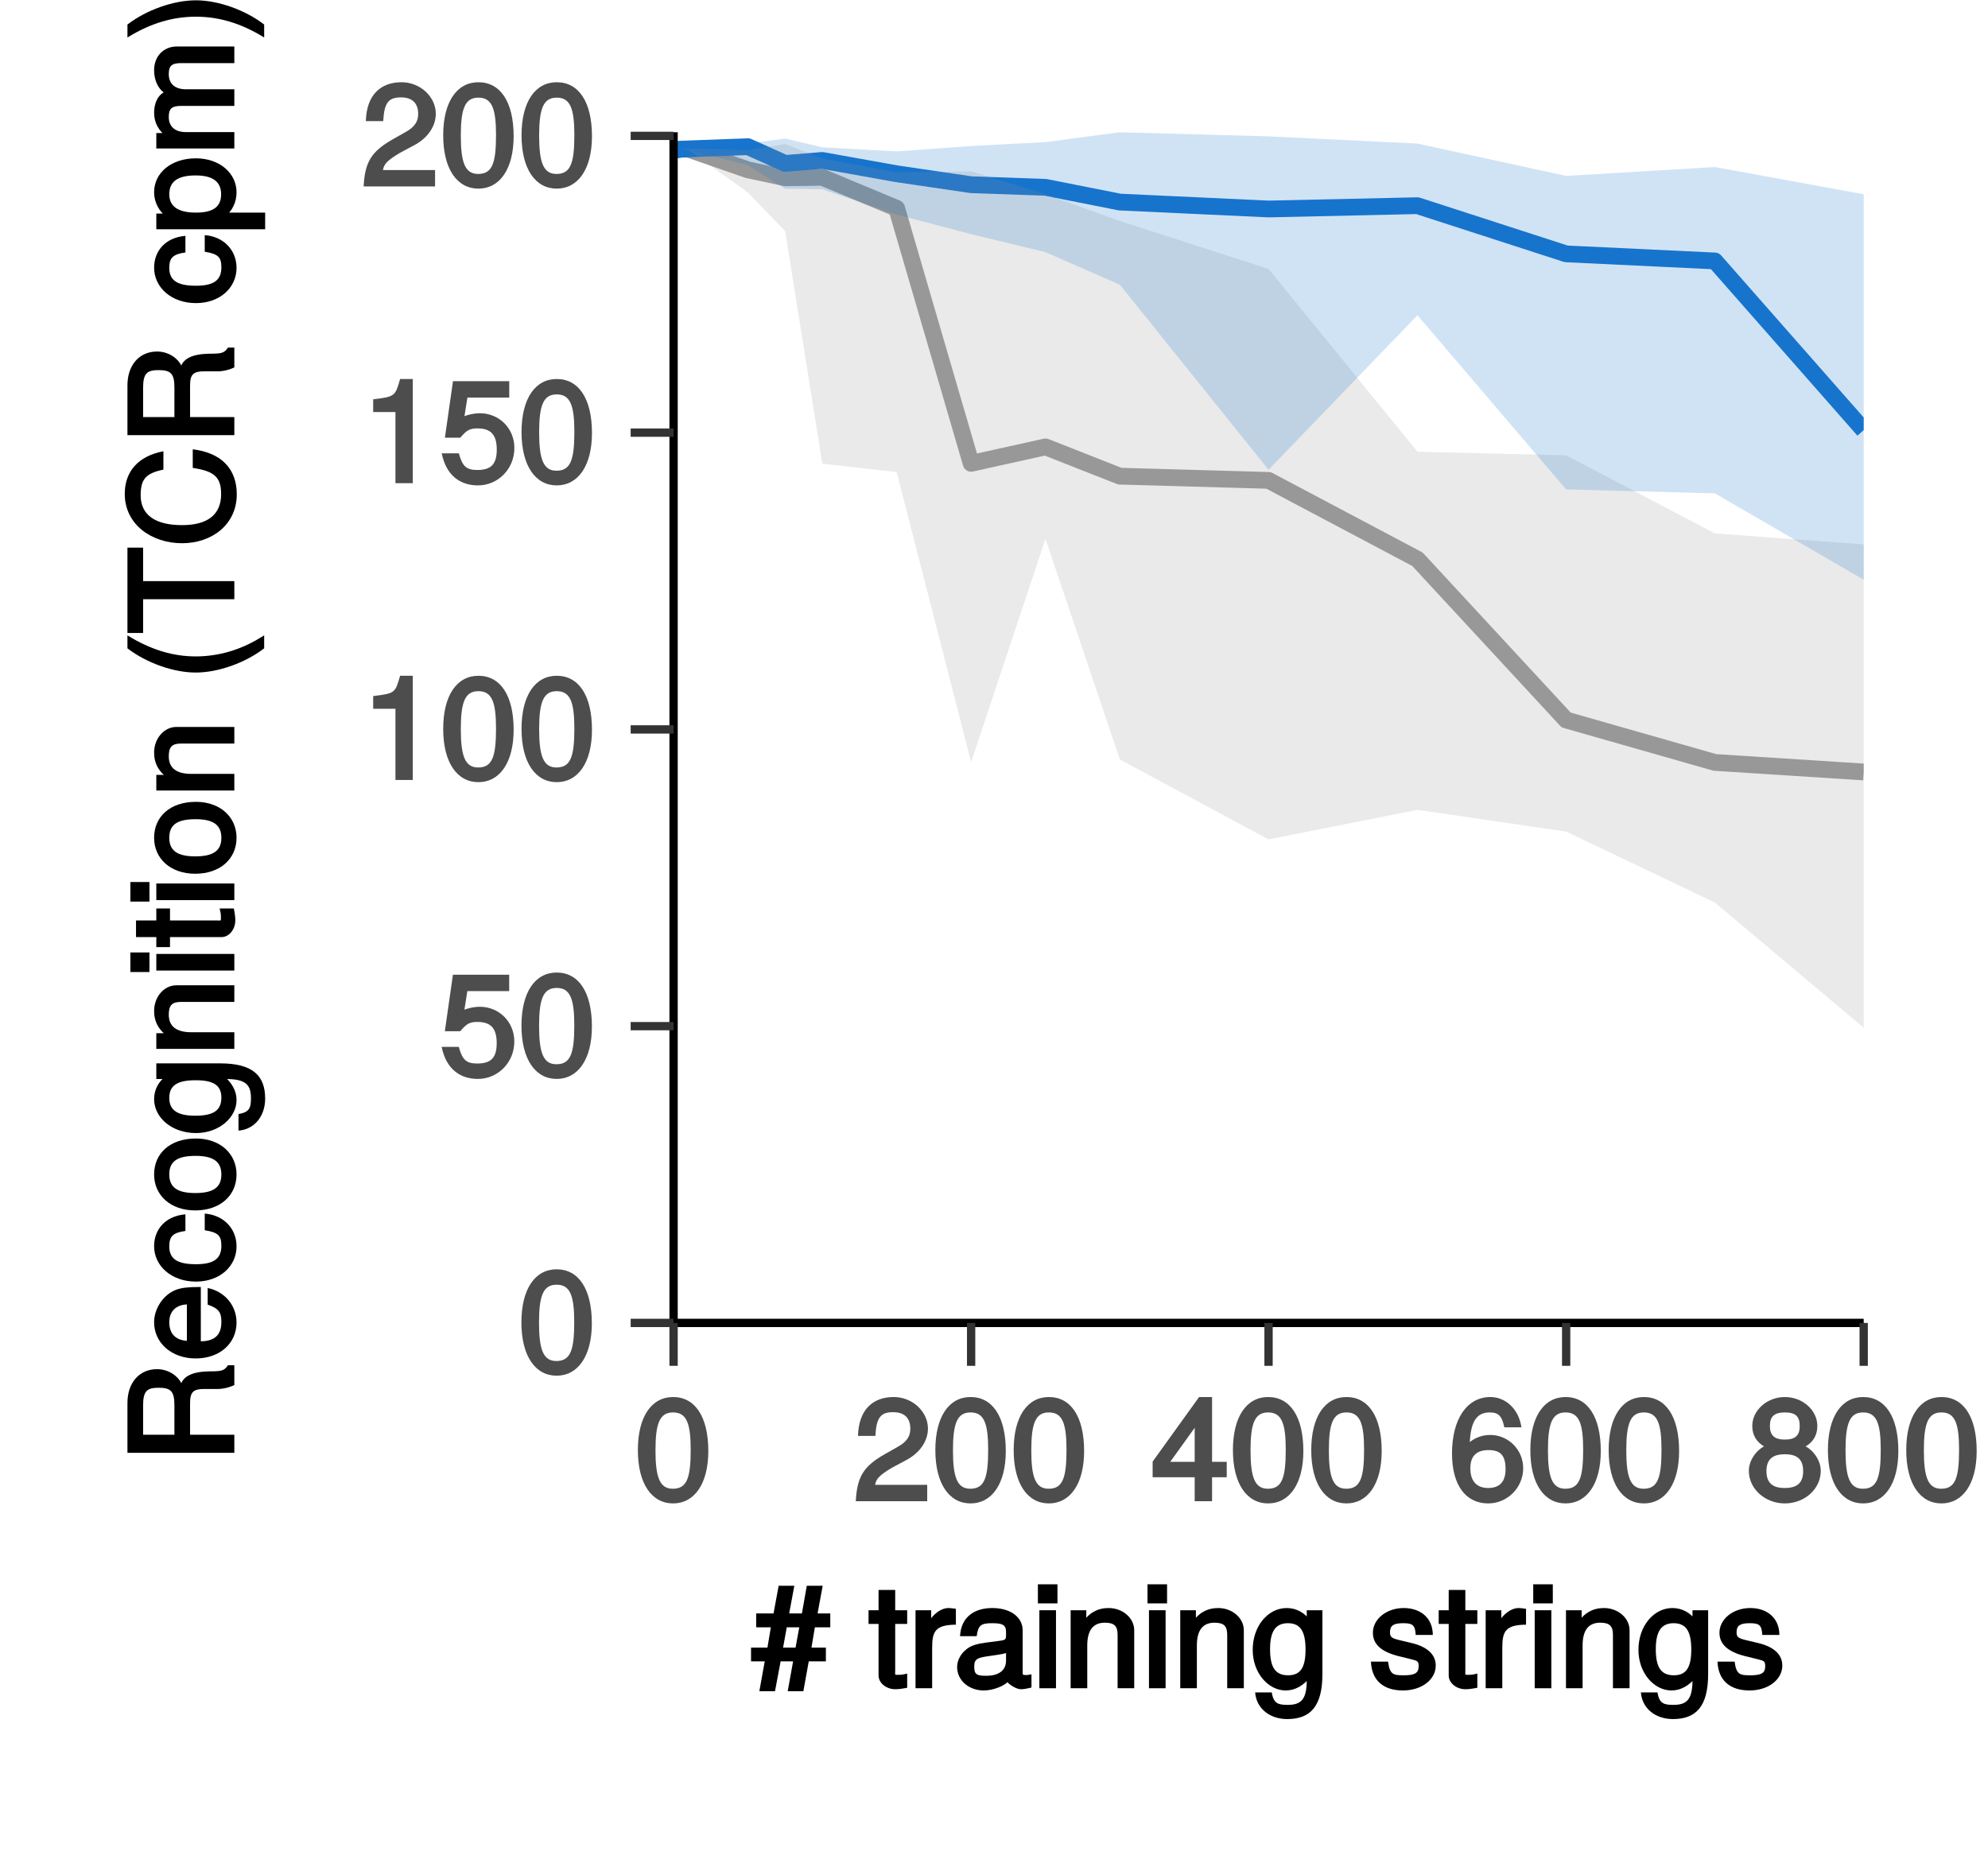 <?xml version="1.0" encoding="UTF-8"?>
<svg xmlns="http://www.w3.org/2000/svg" xmlns:xlink="http://www.w3.org/1999/xlink" width="127pt" height="119pt" viewBox="0 0 127 119" version="1.1">
<defs>
<g>
<symbol overflow="visible" id="glyph0-0">
<path style="stroke:none;" d=""/>
</symbol>
<symbol overflow="visible" id="glyph0-1">
<path style="stroke:none;" d="M 4.719 -3.203 C 4.719 -5.422 3.859 -6.656 2.469 -6.656 C 1.094 -6.656 0.219 -5.406 0.219 -3.266 C 0.219 -1.109 1.109 0.141 2.469 0.141 C 3.828 0.141 4.719 -1.109 4.719 -3.203 Z M 3.594 -3.281 C 3.594 -1.469 3.344 -0.797 2.453 -0.797 C 1.625 -0.797 1.344 -1.5 1.344 -3.25 C 1.344 -5 1.625 -5.672 2.469 -5.672 C 3.328 -5.672 3.594 -4.984 3.594 -3.281 Z M 3.594 -3.281 "/>
</symbol>
<symbol overflow="visible" id="glyph0-2">
<path style="stroke:none;" d="M 4.766 -2.25 C 4.766 -3.516 3.781 -4.469 2.562 -4.469 C 2.109 -4.469 1.625 -4.312 1.578 -4.281 L 1.766 -5.469 L 4.438 -5.469 L 4.438 -6.516 L 0.844 -6.516 L 0.328 -2.906 L 1.312 -2.906 C 1.719 -3.391 1.922 -3.5 2.406 -3.5 C 3.266 -3.5 3.641 -3.094 3.641 -2.141 C 3.641 -1.219 3.281 -0.844 2.406 -0.844 C 1.719 -0.844 1.453 -1.047 1.219 -1.906 L 0.125 -1.906 C 0.406 -0.5 1.297 0.141 2.438 0.141 C 3.719 0.141 4.766 -0.906 4.766 -2.25 Z M 4.766 -2.25 "/>
</symbol>
<symbol overflow="visible" id="glyph0-3">
<path style="stroke:none;" d="M 3.281 -0.141 L 3.281 -6.656 L 2.469 -6.656 C 2.156 -5.547 2.141 -5.531 0.75 -5.359 L 0.75 -4.547 L 2.172 -4.547 L 2.172 0 L 3.281 0 Z M 3.281 -0.141 "/>
</symbol>
<symbol overflow="visible" id="glyph0-4">
<path style="stroke:none;" d="M 4.75 -4.641 C 4.75 -5.719 3.766 -6.656 2.562 -6.656 C 1.25 -6.656 0.328 -5.875 0.281 -4.172 L 1.391 -4.172 C 1.453 -5.375 1.75 -5.688 2.531 -5.688 C 3.25 -5.688 3.625 -5.312 3.625 -4.625 C 3.625 -4.125 3.375 -3.781 2.812 -3.469 L 1.984 -3 C 0.641 -2.234 0.219 -1.562 0.141 0 L 4.703 0 L 4.703 -1.047 L 1.375 -1.047 C 1.438 -1.438 1.672 -1.672 2.453 -2.141 L 3.359 -2.625 C 4.25 -3.094 4.75 -3.859 4.75 -4.641 Z M 4.75 -4.641 "/>
</symbol>
<symbol overflow="visible" id="glyph0-5">
<path style="stroke:none;" d="M 4.828 -1.672 L 4.828 -2.516 L 3.891 -2.516 L 3.891 -6.656 L 3.062 -6.656 L 0.094 -2.531 L 0.094 -1.531 L 2.781 -1.531 L 2.781 0 L 3.891 0 L 3.891 -1.531 L 4.828 -1.531 Z M 2.938 -2.516 L 1.219 -2.516 L 3.047 -5.062 L 2.781 -5.172 L 2.781 -2.516 Z M 2.938 -2.516 "/>
</symbol>
<symbol overflow="visible" id="glyph0-6">
<path style="stroke:none;" d="M 4.766 -2.109 C 4.766 -3.297 3.812 -4.234 2.656 -4.234 C 2.031 -4.234 1.422 -3.953 1.078 -3.484 L 1.344 -3.391 C 1.359 -4.953 1.703 -5.672 2.625 -5.672 C 3.172 -5.672 3.406 -5.469 3.562 -4.719 L 4.656 -4.719 C 4.484 -5.891 3.641 -6.656 2.672 -6.656 C 1.188 -6.656 0.219 -5.266 0.219 -3.047 C 0.219 -1.047 1.078 0.141 2.531 0.141 C 3.75 0.141 4.766 -0.859 4.766 -2.109 Z M 3.641 -2.047 C 3.641 -1.25 3.266 -0.844 2.531 -0.844 C 1.797 -0.844 1.391 -1.281 1.391 -2.094 C 1.391 -2.891 1.781 -3.266 2.562 -3.266 C 3.328 -3.266 3.641 -2.906 3.641 -2.047 Z M 3.641 -2.047 "/>
</symbol>
<symbol overflow="visible" id="glyph0-7">
<path style="stroke:none;" d="M 4.766 -1.938 C 4.766 -2.641 4.25 -3.281 3.797 -3.5 C 4.281 -3.781 4.547 -4.219 4.547 -4.812 C 4.547 -5.812 3.609 -6.656 2.469 -6.656 C 1.344 -6.656 0.391 -5.812 0.391 -4.812 C 0.391 -4.219 0.656 -3.797 1.141 -3.5 C 0.688 -3.281 0.172 -2.641 0.172 -1.938 C 0.172 -0.781 1.219 0.141 2.469 0.141 C 3.734 0.141 4.766 -0.781 4.766 -1.938 Z M 3.422 -4.797 C 3.422 -4.203 3.141 -3.938 2.469 -3.938 C 1.812 -3.938 1.516 -4.203 1.516 -4.812 C 1.516 -5.422 1.812 -5.672 2.469 -5.672 C 3.156 -5.672 3.422 -5.422 3.422 -4.797 Z M 3.641 -1.922 C 3.641 -1.172 3.266 -0.844 2.453 -0.844 C 1.688 -0.844 1.297 -1.172 1.297 -1.922 C 1.297 -2.672 1.688 -3 2.469 -3 C 3.266 -3 3.641 -2.672 3.641 -1.922 Z M 3.641 -1.922 "/>
</symbol>
<symbol overflow="visible" id="glyph0-8">
<path style="stroke:none;" d="M 5.031 -4.031 L 5.031 -4.781 L 4.219 -4.781 L 4.547 -6.547 L 3.531 -6.547 L 3.219 -4.781 L 2.406 -4.781 L 2.734 -6.547 L 1.734 -6.547 L 1.406 -4.781 L 0.297 -4.781 L 0.297 -3.891 L 1.234 -3.891 L 1.016 -2.594 L -0.031 -2.594 L -0.031 -1.719 L 0.844 -1.719 L 0.5 0.188 L 1.5 0.188 L 1.859 -1.719 L 2.656 -1.719 L 2.312 0.188 L 3.312 0.188 L 3.656 -1.719 L 4.75 -1.719 L 4.75 -2.594 L 3.828 -2.594 L 4.047 -3.891 L 5.031 -3.891 Z M 3.078 -4.047 L 2.812 -2.594 L 2.016 -2.594 L 2.25 -3.891 L 3.047 -3.891 Z M 3.078 -4.047 "/>
</symbol>
<symbol overflow="visible" id="glyph0-9">
<path style="stroke:none;" d=""/>
</symbol>
<symbol overflow="visible" id="glyph0-10">
<path style="stroke:none;" d="M 2.438 -0.141 L 2.438 -0.938 C 2.188 -0.875 2.062 -0.859 1.922 -0.859 C 1.609 -0.859 1.672 -0.812 1.672 -1.156 L 1.672 -4.109 L 2.438 -4.109 L 2.438 -4.984 L 1.672 -4.984 L 1.672 -6.281 L 0.609 -6.281 L 0.609 -4.984 L -0.031 -4.984 L -0.031 -4.109 L 0.609 -4.109 L 0.609 -0.812 C 0.609 -0.344 1.094 0.062 1.672 0.062 C 1.859 0.062 2.031 0.047 2.438 -0.031 Z M 2.438 -0.141 "/>
</symbol>
<symbol overflow="visible" id="glyph0-11">
<path style="stroke:none;" d="M 3.047 -4.188 L 3.047 -5.078 C 2.766 -5.109 2.703 -5.125 2.594 -5.125 C 2.109 -5.125 1.625 -4.797 1.203 -4.094 L 1.469 -4 L 1.469 -4.984 L 0.469 -4.984 L 0.469 0 L 1.531 0 L 1.531 -2.578 C 1.531 -3.641 1.734 -4.047 3.047 -4.062 Z M 3.047 -4.188 "/>
</symbol>
<symbol overflow="visible" id="glyph0-12">
<path style="stroke:none;" d="M 4.969 -0.156 L 4.969 -0.891 C 4.734 -0.844 4.703 -0.844 4.656 -0.844 C 4.391 -0.844 4.406 -0.844 4.406 -1.078 L 4.406 -3.703 C 4.406 -4.531 3.641 -5.125 2.469 -5.125 C 1.328 -5.125 0.469 -4.562 0.406 -3.328 L 1.469 -3.328 C 1.562 -4.031 1.75 -4.156 2.453 -4.156 C 3.125 -4.156 3.344 -4.047 3.344 -3.594 L 3.344 -3.391 C 3.344 -3.078 3.312 -3.078 2.719 -3 C 1.656 -2.875 1.5 -2.828 1.203 -2.719 C 0.656 -2.5 0.219 -1.938 0.219 -1.359 C 0.219 -0.5 0.969 0.141 1.922 0.141 C 2.531 0.141 3.219 -0.156 3.438 -0.391 C 3.453 -0.328 3.938 0.062 4.297 0.062 C 4.453 0.062 4.578 0.047 4.969 -0.047 Z M 3.344 -1.766 C 3.344 -1.094 2.812 -0.797 2.094 -0.797 C 1.5 -0.797 1.312 -0.859 1.312 -1.375 C 1.312 -1.875 1.5 -1.953 2.297 -2.062 C 3.094 -2.172 3.25 -2.219 3.344 -2.25 Z M 3.344 -1.766 "/>
</symbol>
<symbol overflow="visible" id="glyph0-13">
<path style="stroke:none;" d="M 1.531 -0.141 L 1.531 -4.984 L 0.469 -4.984 L 0.469 0 L 1.531 0 Z M 1.625 -5.562 L 1.625 -6.641 L 0.375 -6.641 L 0.375 -5.422 L 1.625 -5.422 Z M 1.625 -5.562 "/>
</symbol>
<symbol overflow="visible" id="glyph0-14">
<path style="stroke:none;" d="M 4.531 -0.141 L 4.531 -3.703 C 4.531 -4.484 3.797 -5.125 2.891 -5.125 C 2.188 -5.125 1.625 -4.812 1.203 -4.156 L 1.469 -4.062 L 1.469 -4.984 L 0.469 -4.984 L 0.469 0 L 1.531 0 L 1.531 -2.734 C 1.531 -3.703 1.906 -4.188 2.656 -4.188 C 3.266 -4.188 3.469 -3.969 3.469 -3.406 L 3.469 0 L 4.531 0 Z M 4.531 -0.141 "/>
</symbol>
<symbol overflow="visible" id="glyph0-15">
<path style="stroke:none;" d="M 4.547 -0.906 L 4.547 -4.984 L 3.547 -4.984 L 3.547 -4.172 L 3.812 -4.266 C 3.438 -4.828 2.875 -5.125 2.266 -5.125 C 1.078 -5.125 0.094 -3.984 0.094 -2.453 C 0.094 -0.969 1.094 0.141 2.203 0.141 C 2.797 0.141 3.328 -0.156 3.812 -0.75 L 3.547 -0.844 L 3.547 -0.531 C 3.547 0.719 3.188 1.062 2.328 1.062 C 1.734 1.062 1.422 0.984 1.312 0.266 L 0.25 0.266 C 0.328 1.297 1.188 1.969 2.297 1.969 C 3.766 1.969 4.547 1.172 4.547 -0.906 Z M 3.469 -2.469 C 3.469 -1.344 3.156 -0.828 2.359 -0.828 C 1.531 -0.828 1.203 -1.344 1.203 -2.5 C 1.203 -3.625 1.547 -4.156 2.344 -4.156 C 3.156 -4.156 3.469 -3.609 3.469 -2.469 Z M 3.469 -2.469 "/>
</symbol>
<symbol overflow="visible" id="glyph0-16">
<path style="stroke:none;" d="M 4.281 -1.453 C 4.281 -2.156 3.734 -2.641 2.797 -2.875 L 2.078 -3.047 C 1.469 -3.188 1.359 -3.25 1.359 -3.578 C 1.359 -4.016 1.594 -4.156 2.203 -4.156 C 2.812 -4.156 2.969 -4.031 3 -3.406 L 4.094 -3.406 C 4.094 -4.469 3.328 -5.125 2.234 -5.125 C 1.141 -5.125 0.266 -4.422 0.266 -3.547 C 0.266 -2.812 0.797 -2.328 1.922 -2.047 L 2.625 -1.875 C 3.141 -1.75 3.188 -1.734 3.188 -1.391 C 3.188 -0.953 2.906 -0.828 2.25 -0.828 C 1.578 -0.828 1.344 -0.859 1.234 -1.703 L 0.141 -1.703 C 0.188 -0.484 0.953 0.141 2.188 0.141 C 3.375 0.141 4.281 -0.547 4.281 -1.453 Z M 4.281 -1.453 "/>
</symbol>
<symbol overflow="visible" id="glyph1-0">
<path style="stroke:none;" d=""/>
</symbol>
<symbol overflow="visible" id="glyph1-1">
<path style="stroke:none;" d="M -0.141 -6.266 L -0.406 -6.266 C -0.656 -5.906 -0.797 -5.875 -1.672 -5.875 C -2.75 -5.844 -3.203 -5.531 -3.391 -5.125 C -3.594 -5.562 -4.188 -6.016 -4.938 -6.016 C -6.078 -6.016 -6.828 -5.141 -6.828 -3.859 L -6.828 -0.672 L 0 -0.672 L 0 -1.828 L -2.828 -1.828 L -2.828 -3.828 C -2.828 -4.578 -2.625 -4.766 -1.812 -4.75 L -1.219 -4.75 C -0.812 -4.734 -0.406 -4.812 0 -5 L 0 -6.266 Z M -4.828 -4.828 C -4.047 -4.828 -3.828 -4.594 -3.828 -3.703 L -3.828 -1.828 L -5.828 -1.828 L -5.828 -3.703 C -5.828 -4.641 -5.562 -4.828 -4.828 -4.828 Z M -4.828 -4.828 "/>
</symbol>
<symbol overflow="visible" id="glyph1-2">
<path style="stroke:none;" d="M -2.281 -4.766 C -2.969 -4.766 -3.391 -4.719 -3.75 -4.578 C -4.516 -4.281 -5.125 -3.406 -5.125 -2.516 C -5.125 -1.203 -4.016 -0.203 -2.469 -0.203 C -0.922 -0.203 0.141 -1.172 0.141 -2.5 C 0.141 -3.578 -0.609 -4.484 -1.703 -4.703 L -1.703 -3.641 C -0.969 -3.391 -0.828 -3.125 -0.828 -2.531 C -0.828 -1.75 -1.203 -1.312 -2.141 -1.297 L -2.141 -4.766 Z M -2.844 -3.922 C -2.844 -3.922 -3 -3.703 -3.031 -3.719 L -3.031 -1.328 C -3.719 -1.375 -4.156 -1.75 -4.156 -2.516 C -4.156 -3.25 -3.688 -3.656 -2.938 -3.656 Z M -2.844 -3.922 "/>
</symbol>
<symbol overflow="visible" id="glyph1-3">
<path style="stroke:none;" d="M -1.891 -4.297 L -1.891 -3.391 C -1.016 -3.25 -0.828 -3.031 -0.828 -2.391 C -0.828 -1.562 -1.328 -1.219 -2.453 -1.219 C -3.625 -1.219 -4.156 -1.547 -4.156 -2.359 C -4.156 -3 -3.922 -3.234 -3.125 -3.344 L -3.125 -4.406 C -4.422 -4.297 -5.125 -3.422 -5.125 -2.375 C -5.125 -1.109 -4.016 -0.109 -2.453 -0.109 C -0.922 -0.109 0.141 -1.094 0.141 -2.359 C 0.141 -3.484 -0.672 -4.359 -1.891 -4.453 Z M -1.891 -4.297 "/>
</symbol>
<symbol overflow="visible" id="glyph1-4">
<path style="stroke:none;" d="M -2.453 -4.75 C -4.094 -4.75 -5.125 -3.812 -5.125 -2.453 C -5.125 -1.125 -4.078 -0.156 -2.5 -0.156 C -0.906 -0.156 0.141 -1.109 0.141 -2.453 C 0.141 -3.781 -0.906 -4.75 -2.453 -4.75 Z M -2.469 -3.641 C -1.359 -3.641 -0.828 -3.281 -0.828 -2.453 C -0.828 -1.625 -1.344 -1.266 -2.5 -1.266 C -3.625 -1.266 -4.156 -1.625 -4.156 -2.453 C -4.156 -3.297 -3.641 -3.641 -2.469 -3.641 Z M -2.469 -3.641 "/>
</symbol>
<symbol overflow="visible" id="glyph1-5">
<path style="stroke:none;" d="M -0.906 -4.547 L -4.984 -4.547 L -4.984 -3.547 L -4.172 -3.547 L -4.266 -3.812 C -4.828 -3.438 -5.125 -2.875 -5.125 -2.266 C -5.125 -1.078 -3.984 -0.094 -2.453 -0.094 C -0.969 -0.094 0.141 -1.094 0.141 -2.203 C 0.141 -2.797 -0.156 -3.328 -0.75 -3.812 L -0.844 -3.547 L -0.531 -3.547 C 0.719 -3.547 1.062 -3.188 1.062 -2.328 C 1.062 -1.734 0.984 -1.422 0.266 -1.312 L 0.266 -0.25 C 1.297 -0.328 1.969 -1.188 1.969 -2.297 C 1.969 -3.766 1.172 -4.547 -0.906 -4.547 Z M -2.469 -3.469 C -1.344 -3.469 -0.828 -3.156 -0.828 -2.359 C -0.828 -1.531 -1.344 -1.203 -2.5 -1.203 C -3.625 -1.203 -4.156 -1.547 -4.156 -2.344 C -4.156 -3.156 -3.609 -3.469 -2.469 -3.469 Z M -2.469 -3.469 "/>
</symbol>
<symbol overflow="visible" id="glyph1-6">
<path style="stroke:none;" d="M -0.141 -4.531 L -3.703 -4.531 C -4.484 -4.531 -5.125 -3.797 -5.125 -2.891 C -5.125 -2.188 -4.812 -1.625 -4.156 -1.203 L -4.062 -1.469 L -4.984 -1.469 L -4.984 -0.469 L 0 -0.469 L 0 -1.531 L -2.734 -1.531 C -3.703 -1.531 -4.188 -1.906 -4.188 -2.656 C -4.188 -3.266 -3.969 -3.469 -3.406 -3.469 L 0 -3.469 L 0 -4.531 Z M -0.141 -4.531 "/>
</symbol>
<symbol overflow="visible" id="glyph1-7">
<path style="stroke:none;" d="M -0.141 -1.531 L -4.984 -1.531 L -4.984 -0.469 L 0 -0.469 L 0 -1.531 Z M -5.562 -1.625 L -6.641 -1.625 L -6.641 -0.375 L -5.422 -0.375 L -5.422 -1.625 Z M -5.562 -1.625 "/>
</symbol>
<symbol overflow="visible" id="glyph1-8">
<path style="stroke:none;" d="M -0.141 -2.438 L -0.938 -2.438 C -0.875 -2.188 -0.859 -2.062 -0.859 -1.922 C -0.859 -1.609 -0.812 -1.672 -1.156 -1.672 L -4.109 -1.672 L -4.109 -2.438 L -4.984 -2.438 L -4.984 -1.672 L -6.281 -1.672 L -6.281 -0.609 L -4.984 -0.609 L -4.984 0.031 L -4.109 0.031 L -4.109 -0.609 L -0.812 -0.609 C -0.344 -0.609 0.062 -1.094 0.062 -1.672 C 0.062 -1.859 0.047 -2.031 -0.031 -2.438 Z M -0.141 -2.438 "/>
</symbol>
<symbol overflow="visible" id="glyph1-9">
<path style="stroke:none;" d=""/>
</symbol>
<symbol overflow="visible" id="glyph1-10">
<path style="stroke:none;" d="M 1.672 -2.734 C 0.391 -1.938 -1.031 -1.531 -2.469 -1.531 C -3.891 -1.531 -5.312 -1.938 -6.828 -2.875 L -6.828 -2.047 C -5.609 -1.109 -3.875 -0.5 -2.469 -0.5 C -1.047 -0.5 0.688 -1.109 1.906 -2.047 L 1.906 -2.875 Z M 1.672 -2.734 "/>
</symbol>
<symbol overflow="visible" id="glyph1-11">
<path style="stroke:none;" d="M -5.953 -5.484 L -6.828 -5.484 L -6.828 -0.031 L -5.828 -0.031 L -5.828 -2.188 L 0 -2.188 L 0 -3.344 L -5.828 -3.344 L -5.828 -5.484 Z M -5.953 -5.484 "/>
</symbol>
<symbol overflow="visible" id="glyph1-12">
<path style="stroke:none;" d="M -2.656 -6.094 L -2.656 -5.078 C -1.312 -4.875 -0.844 -4.516 -0.844 -3.406 C -0.844 -2.094 -1.703 -1.422 -3.344 -1.422 C -5.031 -1.422 -5.984 -2.062 -5.984 -3.328 C -5.984 -4.359 -5.656 -4.734 -4.531 -4.969 L -4.531 -6.141 C -6.109 -5.844 -7 -4.875 -7 -3.422 C -7 -1.438 -5.25 -0.266 -3.344 -0.266 C -1.422 -0.266 0.156 -1.469 0.156 -3.391 C 0.156 -5 -0.812 -6.047 -2.656 -6.266 Z M -2.656 -6.094 "/>
</symbol>
<symbol overflow="visible" id="glyph1-13">
<path style="stroke:none;" d="M -2.453 -4.859 C -4.031 -4.859 -5.125 -3.938 -5.125 -2.688 C -5.125 -2.047 -4.797 -1.406 -4.234 -1.062 L -4.141 -1.328 L -4.984 -1.328 L -4.984 -0.328 L 1.969 -0.328 L 1.969 -1.391 L -0.703 -1.391 L -0.609 -1.125 C -0.109 -1.516 0.141 -2.078 0.141 -2.688 C 0.141 -3.906 -0.938 -4.859 -2.453 -4.859 Z M -2.469 -3.766 C -1.391 -3.766 -0.844 -3.375 -0.844 -2.562 C -0.844 -1.766 -1.344 -1.391 -2.453 -1.391 C -3.562 -1.391 -4.156 -1.766 -4.156 -2.562 C -4.156 -3.391 -3.594 -3.766 -2.469 -3.766 Z M -2.469 -3.766 "/>
</symbol>
<symbol overflow="visible" id="glyph1-14">
<path style="stroke:none;" d="M -0.141 -7 L -3.672 -7 C -4.516 -7 -5.125 -6.375 -5.125 -5.484 C -5.125 -4.859 -4.891 -4.359 -4.516 -4.062 C -4.875 -3.875 -5.125 -3.391 -5.125 -2.766 C -5.125 -2.141 -4.844 -1.609 -4.281 -1.203 L -4.188 -1.469 L -4.984 -1.469 L -4.984 -0.484 L 0 -0.484 L 0 -1.531 L -3.094 -1.531 C -3.781 -1.531 -4.188 -1.875 -4.188 -2.5 C -4.188 -3.047 -3.984 -3.203 -3.391 -3.203 L 0 -3.203 L 0 -4.266 L -3.094 -4.266 C -3.781 -4.266 -4.188 -4.609 -4.188 -5.234 C -4.188 -5.781 -3.984 -5.938 -3.391 -5.938 L 0 -5.938 L 0 -7 Z M -0.141 -7 "/>
</symbol>
<symbol overflow="visible" id="glyph1-15">
<path style="stroke:none;" d="M -2.453 -2.453 C -3.875 -2.453 -5.609 -1.844 -6.828 -0.906 L -6.828 -0.078 C -5.312 -1.016 -3.891 -1.406 -2.453 -1.406 C -1.031 -1.406 0.391 -1.016 1.906 -0.078 L 1.906 -0.906 C 0.688 -1.844 -1.047 -2.453 -2.453 -2.453 Z M -2.453 -2.453 "/>
</symbol>
</g>
<clipPath id="clip1">
  <path d="M 43.031 8.449 L 119.059 8.449 L 119.059 84.52 L 43.031 84.52 Z M 43.031 8.449 "/>
</clipPath>
<clipPath id="clip2">
  <path d="M 43.031 8.449 L 119.059 8.449 L 119.059 50 L 43.031 50 Z M 43.031 8.449 "/>
</clipPath>
<clipPath id="clip3">
  <path d="M 43.031 8.449 L 119.059 8.449 L 119.059 29 L 43.031 29 Z M 43.031 8.449 "/>
</clipPath>
<clipPath id="clip4">
  <path d="M 43.031 9 L 119.059 9 L 119.059 66 L 43.031 66 Z M 43.031 9 "/>
</clipPath>
<clipPath id="clip5">
  <path d="M 43.031 8.449 L 119.059 8.449 L 119.059 38 L 43.031 38 Z M 43.031 8.449 "/>
</clipPath>
</defs>
<g id="surface1">
<rect x="0" y="0" width="127" height="119" style="fill:rgb(100%,100%,100%);fill-opacity:1;stroke:none;"/>
<path style="fill:none;stroke-width:1.07;stroke-linecap:round;stroke-linejoin:round;stroke:rgb(100%,100%,100%);stroke-opacity:1;stroke-miterlimit:10;" d="M 0 0 L 127.559 0 L 127.559 119.059 L 0 119.059 Z M 0 0 " transform="matrix(1,0,0,-1,0,119)"/>
<g clip-path="url(#clip1)" clip-rule="nonzero">
<path style=" stroke:none;fill-rule:nonzero;fill:rgb(100%,100%,100%);fill-opacity:1;" d="M 43.031 84.52 L 119.059 84.52 L 119.059 8.449 L 43.031 8.449 Z M 43.031 84.52 "/>
</g>
<g clip-path="url(#clip2)" clip-rule="nonzero">
<path style="fill:none;stroke-width:1.07;stroke-linecap:butt;stroke-linejoin:round;stroke:rgb(60.001%,60.001%,60.001%);stroke-opacity:1;stroke-miterlimit:1;" d="M 43.031 109.398 L 43.121 109.41 L 43.5 109.469 L 43.98 109.469 L 47.781 108.148 L 50.16 107.641 L 52.531 107.672 L 57.281 105.691 L 62.039 89.398 L 66.789 90.449 L 71.539 88.578 L 81.039 88.309 L 90.551 83.27 L 100.051 73 L 109.551 70.289 L 119.059 69.68 " transform="matrix(1,0,0,-1,0,119)"/>
</g>
<g clip-path="url(#clip3)" clip-rule="nonzero">
<path style="fill:none;stroke-width:1.07;stroke-linecap:butt;stroke-linejoin:round;stroke:rgb(9.412%,45.49%,80.392%);stroke-opacity:1;stroke-miterlimit:1;" d="M 43.031 109.398 L 43.121 109.41 L 43.5 109.469 L 43.98 109.488 L 47.781 109.629 L 50.16 108.559 L 52.531 108.75 L 57.281 107.898 L 62.039 107.199 L 66.789 107.031 L 71.539 106.09 L 81.039 105.648 L 90.551 105.859 L 100.051 102.781 L 109.551 102.328 L 119.059 91.52 " transform="matrix(1,0,0,-1,0,119)"/>
</g>
<g clip-path="url(#clip4)" clip-rule="nonzero">
<path style=" stroke:none;fill-rule:nonzero;fill:rgb(60.001%,60.001%,60.001%);fill-opacity:0.2;" d="M 43.031 9.602 L 43.121 9.59 L 43.5 9.531 L 43.98 9.48 L 47.781 9.59 L 50.16 9.199 L 52.531 10.129 L 57.281 11.012 L 62.039 10.949 L 66.789 12.41 L 71.539 14.121 L 81.039 17.18 L 90.551 28.859 L 100.051 29.09 L 109.551 34.078 L 119.059 34.781 L 119.059 65.66 L 109.551 57.66 L 100.051 53.129 L 90.551 51.738 L 81.039 53.629 L 71.539 48.52 L 66.789 34.43 L 62.039 48.691 L 57.281 30.16 L 52.531 29.621 L 50.16 14.77 L 47.781 12.301 L 43.98 9.578 L 43.5 9.531 L 43.121 9.59 Z M 43.031 9.602 "/>
</g>
<g clip-path="url(#clip5)" clip-rule="nonzero">
<path style=" stroke:none;fill-rule:nonzero;fill:rgb(9.412%,45.49%,80.392%);fill-opacity:0.2;" d="M 43.031 9.602 L 43.121 9.59 L 43.5 9.531 L 43.98 9.48 L 47.781 9.16 L 50.16 8.852 L 52.531 9.41 L 57.281 9.672 L 62.039 9.328 L 66.789 9.078 L 71.539 8.449 L 81.039 8.711 L 90.551 9.172 L 100.051 11.238 L 109.551 10.672 L 119.059 12.41 L 119.059 37.039 L 109.551 31.52 L 100.051 31.27 L 90.551 20.141 L 81.039 30.012 L 71.539 18.191 L 66.789 16.109 L 62.039 14.961 L 57.281 13.711 L 52.531 12.09 L 50.16 12.059 L 47.781 10.559 L 43.98 9.57 L 43.5 9.59 L 43.121 9.59 Z M 43.031 9.602 "/>
</g>
<path style="fill:none;stroke-width:0.53;stroke-linecap:butt;stroke-linejoin:round;stroke:rgb(0%,0%,0%);stroke-opacity:1;stroke-miterlimit:10;" d="M 43.031 34.48 L 43.031 110.551 " transform="matrix(1,0,0,-1,0,119)"/>
<g style="fill:rgb(30.196%,30.196%,30.196%);fill-opacity:1;">
  <use xlink:href="#glyph0-1" x="33.09" y="87.75"/>
</g>
<g style="fill:rgb(30.196%,30.196%,30.196%);fill-opacity:1;">
  <use xlink:href="#glyph0-2" x="28.09" y="68.79"/>
  <use xlink:href="#glyph0-1" x="33.094" y="68.79"/>
</g>
<g style="fill:rgb(30.196%,30.196%,30.196%);fill-opacity:1;">
  <use xlink:href="#glyph0-3" x="23.09" y="49.83"/>
  <use xlink:href="#glyph0-1" x="28.094" y="49.83"/>
  <use xlink:href="#glyph0-1" x="33.098" y="49.83"/>
</g>
<g style="fill:rgb(30.196%,30.196%,30.196%);fill-opacity:1;">
  <use xlink:href="#glyph0-3" x="23.09" y="30.87"/>
  <use xlink:href="#glyph0-2" x="28.094" y="30.87"/>
  <use xlink:href="#glyph0-1" x="33.098" y="30.87"/>
</g>
<g style="fill:rgb(30.196%,30.196%,30.196%);fill-opacity:1;">
  <use xlink:href="#glyph0-4" x="23.09" y="11.91"/>
  <use xlink:href="#glyph0-1" x="28.094" y="11.91"/>
  <use xlink:href="#glyph0-1" x="33.098" y="11.91"/>
</g>
<path style="fill:none;stroke-width:0.53;stroke-linecap:butt;stroke-linejoin:round;stroke:rgb(20%,20%,20%);stroke-opacity:1;stroke-miterlimit:10;" d="M 40.289 34.48 L 43.031 34.48 " transform="matrix(1,0,0,-1,0,119)"/>
<path style="fill:none;stroke-width:0.53;stroke-linecap:butt;stroke-linejoin:round;stroke:rgb(20%,20%,20%);stroke-opacity:1;stroke-miterlimit:10;" d="M 40.289 53.441 L 43.031 53.441 " transform="matrix(1,0,0,-1,0,119)"/>
<path style="fill:none;stroke-width:0.53;stroke-linecap:butt;stroke-linejoin:round;stroke:rgb(20%,20%,20%);stroke-opacity:1;stroke-miterlimit:10;" d="M 40.289 72.398 L 43.031 72.398 " transform="matrix(1,0,0,-1,0,119)"/>
<path style="fill:none;stroke-width:0.53;stroke-linecap:butt;stroke-linejoin:round;stroke:rgb(20%,20%,20%);stroke-opacity:1;stroke-miterlimit:10;" d="M 40.289 91.359 L 43.031 91.359 " transform="matrix(1,0,0,-1,0,119)"/>
<path style="fill:none;stroke-width:0.53;stroke-linecap:butt;stroke-linejoin:round;stroke:rgb(20%,20%,20%);stroke-opacity:1;stroke-miterlimit:10;" d="M 40.289 110.32 L 43.031 110.32 " transform="matrix(1,0,0,-1,0,119)"/>
<path style="fill:none;stroke-width:0.53;stroke-linecap:butt;stroke-linejoin:round;stroke:rgb(0%,0%,0%);stroke-opacity:1;stroke-miterlimit:10;" d="M 43.031 34.48 L 119.059 34.48 " transform="matrix(1,0,0,-1,0,119)"/>
<path style="fill:none;stroke-width:0.53;stroke-linecap:butt;stroke-linejoin:round;stroke:rgb(20%,20%,20%);stroke-opacity:1;stroke-miterlimit:10;" d="M 43.031 31.738 L 43.031 34.48 " transform="matrix(1,0,0,-1,0,119)"/>
<path style="fill:none;stroke-width:0.53;stroke-linecap:butt;stroke-linejoin:round;stroke:rgb(20%,20%,20%);stroke-opacity:1;stroke-miterlimit:10;" d="M 62.039 31.738 L 62.039 34.48 " transform="matrix(1,0,0,-1,0,119)"/>
<path style="fill:none;stroke-width:0.53;stroke-linecap:butt;stroke-linejoin:round;stroke:rgb(20%,20%,20%);stroke-opacity:1;stroke-miterlimit:10;" d="M 81.039 31.738 L 81.039 34.48 " transform="matrix(1,0,0,-1,0,119)"/>
<path style="fill:none;stroke-width:0.53;stroke-linecap:butt;stroke-linejoin:round;stroke:rgb(20%,20%,20%);stroke-opacity:1;stroke-miterlimit:10;" d="M 100.051 31.738 L 100.051 34.48 " transform="matrix(1,0,0,-1,0,119)"/>
<path style="fill:none;stroke-width:0.53;stroke-linecap:butt;stroke-linejoin:round;stroke:rgb(20%,20%,20%);stroke-opacity:1;stroke-miterlimit:10;" d="M 119.059 31.738 L 119.059 34.48 " transform="matrix(1,0,0,-1,0,119)"/>
<g style="fill:rgb(30.196%,30.196%,30.196%);fill-opacity:1;">
  <use xlink:href="#glyph0-1" x="40.53" y="95.91"/>
</g>
<g style="fill:rgb(30.196%,30.196%,30.196%);fill-opacity:1;">
  <use xlink:href="#glyph0-4" x="54.53" y="95.91"/>
  <use xlink:href="#glyph0-1" x="59.534" y="95.91"/>
  <use xlink:href="#glyph0-1" x="64.538" y="95.91"/>
</g>
<g style="fill:rgb(30.196%,30.196%,30.196%);fill-opacity:1;">
  <use xlink:href="#glyph0-5" x="73.54" y="95.91"/>
  <use xlink:href="#glyph0-1" x="78.544" y="95.91"/>
  <use xlink:href="#glyph0-1" x="83.548" y="95.91"/>
</g>
<g style="fill:rgb(30.196%,30.196%,30.196%);fill-opacity:1;">
  <use xlink:href="#glyph0-6" x="92.54" y="95.91"/>
  <use xlink:href="#glyph0-1" x="97.544" y="95.91"/>
  <use xlink:href="#glyph0-1" x="102.548" y="95.91"/>
</g>
<g style="fill:rgb(30.196%,30.196%,30.196%);fill-opacity:1;">
  <use xlink:href="#glyph0-7" x="111.55" y="95.91"/>
  <use xlink:href="#glyph0-1" x="116.554" y="95.91"/>
  <use xlink:href="#glyph0-1" x="121.558" y="95.91"/>
</g>
<g style="fill:rgb(0%,0%,0%);fill-opacity:1;">
  <use xlink:href="#glyph0-8" x="48.01" y="107.86"/>
  <use xlink:href="#glyph0-9" x="53.014" y="107.86"/>
  <use xlink:href="#glyph0-10" x="55.516" y="107.86"/>
  <use xlink:href="#glyph0-11" x="58.018" y="107.86"/>
</g>
<g style="fill:rgb(0%,0%,0%);fill-opacity:1;">
  <use xlink:href="#glyph0-12" x="60.925" y="107.86"/>
  <use xlink:href="#glyph0-13" x="65.929" y="107.86"/>
  <use xlink:href="#glyph0-14" x="67.927" y="107.86"/>
  <use xlink:href="#glyph0-13" x="72.931" y="107.86"/>
  <use xlink:href="#glyph0-14" x="74.929" y="107.86"/>
  <use xlink:href="#glyph0-15" x="79.933" y="107.86"/>
  <use xlink:href="#glyph0-9" x="84.937" y="107.86"/>
  <use xlink:href="#glyph0-16" x="87.439" y="107.86"/>
  <use xlink:href="#glyph0-10" x="91.939" y="107.86"/>
  <use xlink:href="#glyph0-11" x="94.441" y="107.86"/>
</g>
<g style="fill:rgb(0%,0%,0%);fill-opacity:1;">
  <use xlink:href="#glyph0-13" x="97.573" y="107.86"/>
  <use xlink:href="#glyph0-14" x="99.571" y="107.86"/>
  <use xlink:href="#glyph0-15" x="104.575" y="107.86"/>
  <use xlink:href="#glyph0-16" x="109.579" y="107.86"/>
</g>
<g style="fill:rgb(0%,0%,0%);fill-opacity:1;">
  <use xlink:href="#glyph1-1" x="14.97" y="93.49"/>
  <use xlink:href="#glyph1-2" x="14.97" y="86.992"/>
  <use xlink:href="#glyph1-3" x="14.97" y="81.988"/>
  <use xlink:href="#glyph1-4" x="14.97" y="77.488"/>
  <use xlink:href="#glyph1-5" x="14.97" y="72.484"/>
  <use xlink:href="#glyph1-6" x="14.97" y="67.48"/>
  <use xlink:href="#glyph1-7" x="14.97" y="62.476"/>
  <use xlink:href="#glyph1-8" x="14.97" y="60.478"/>
  <use xlink:href="#glyph1-7" x="14.97" y="57.976"/>
  <use xlink:href="#glyph1-4" x="14.97" y="55.978"/>
  <use xlink:href="#glyph1-6" x="14.97" y="50.974"/>
  <use xlink:href="#glyph1-9" x="14.97" y="45.97"/>
  <use xlink:href="#glyph1-10" x="14.97" y="43.468"/>
  <use xlink:href="#glyph1-11" x="14.97" y="40.471"/>
  <use xlink:href="#glyph1-12" x="14.97" y="34.972"/>
  <use xlink:href="#glyph1-1" x="14.97" y="28.474"/>
  <use xlink:href="#glyph1-9" x="14.97" y="21.976"/>
  <use xlink:href="#glyph1-3" x="14.97" y="19.474"/>
  <use xlink:href="#glyph1-13" x="14.97" y="14.974"/>
  <use xlink:href="#glyph1-14" x="14.97" y="9.97"/>
  <use xlink:href="#glyph1-15" x="14.97" y="2.473"/>
</g>
</g>
</svg>
